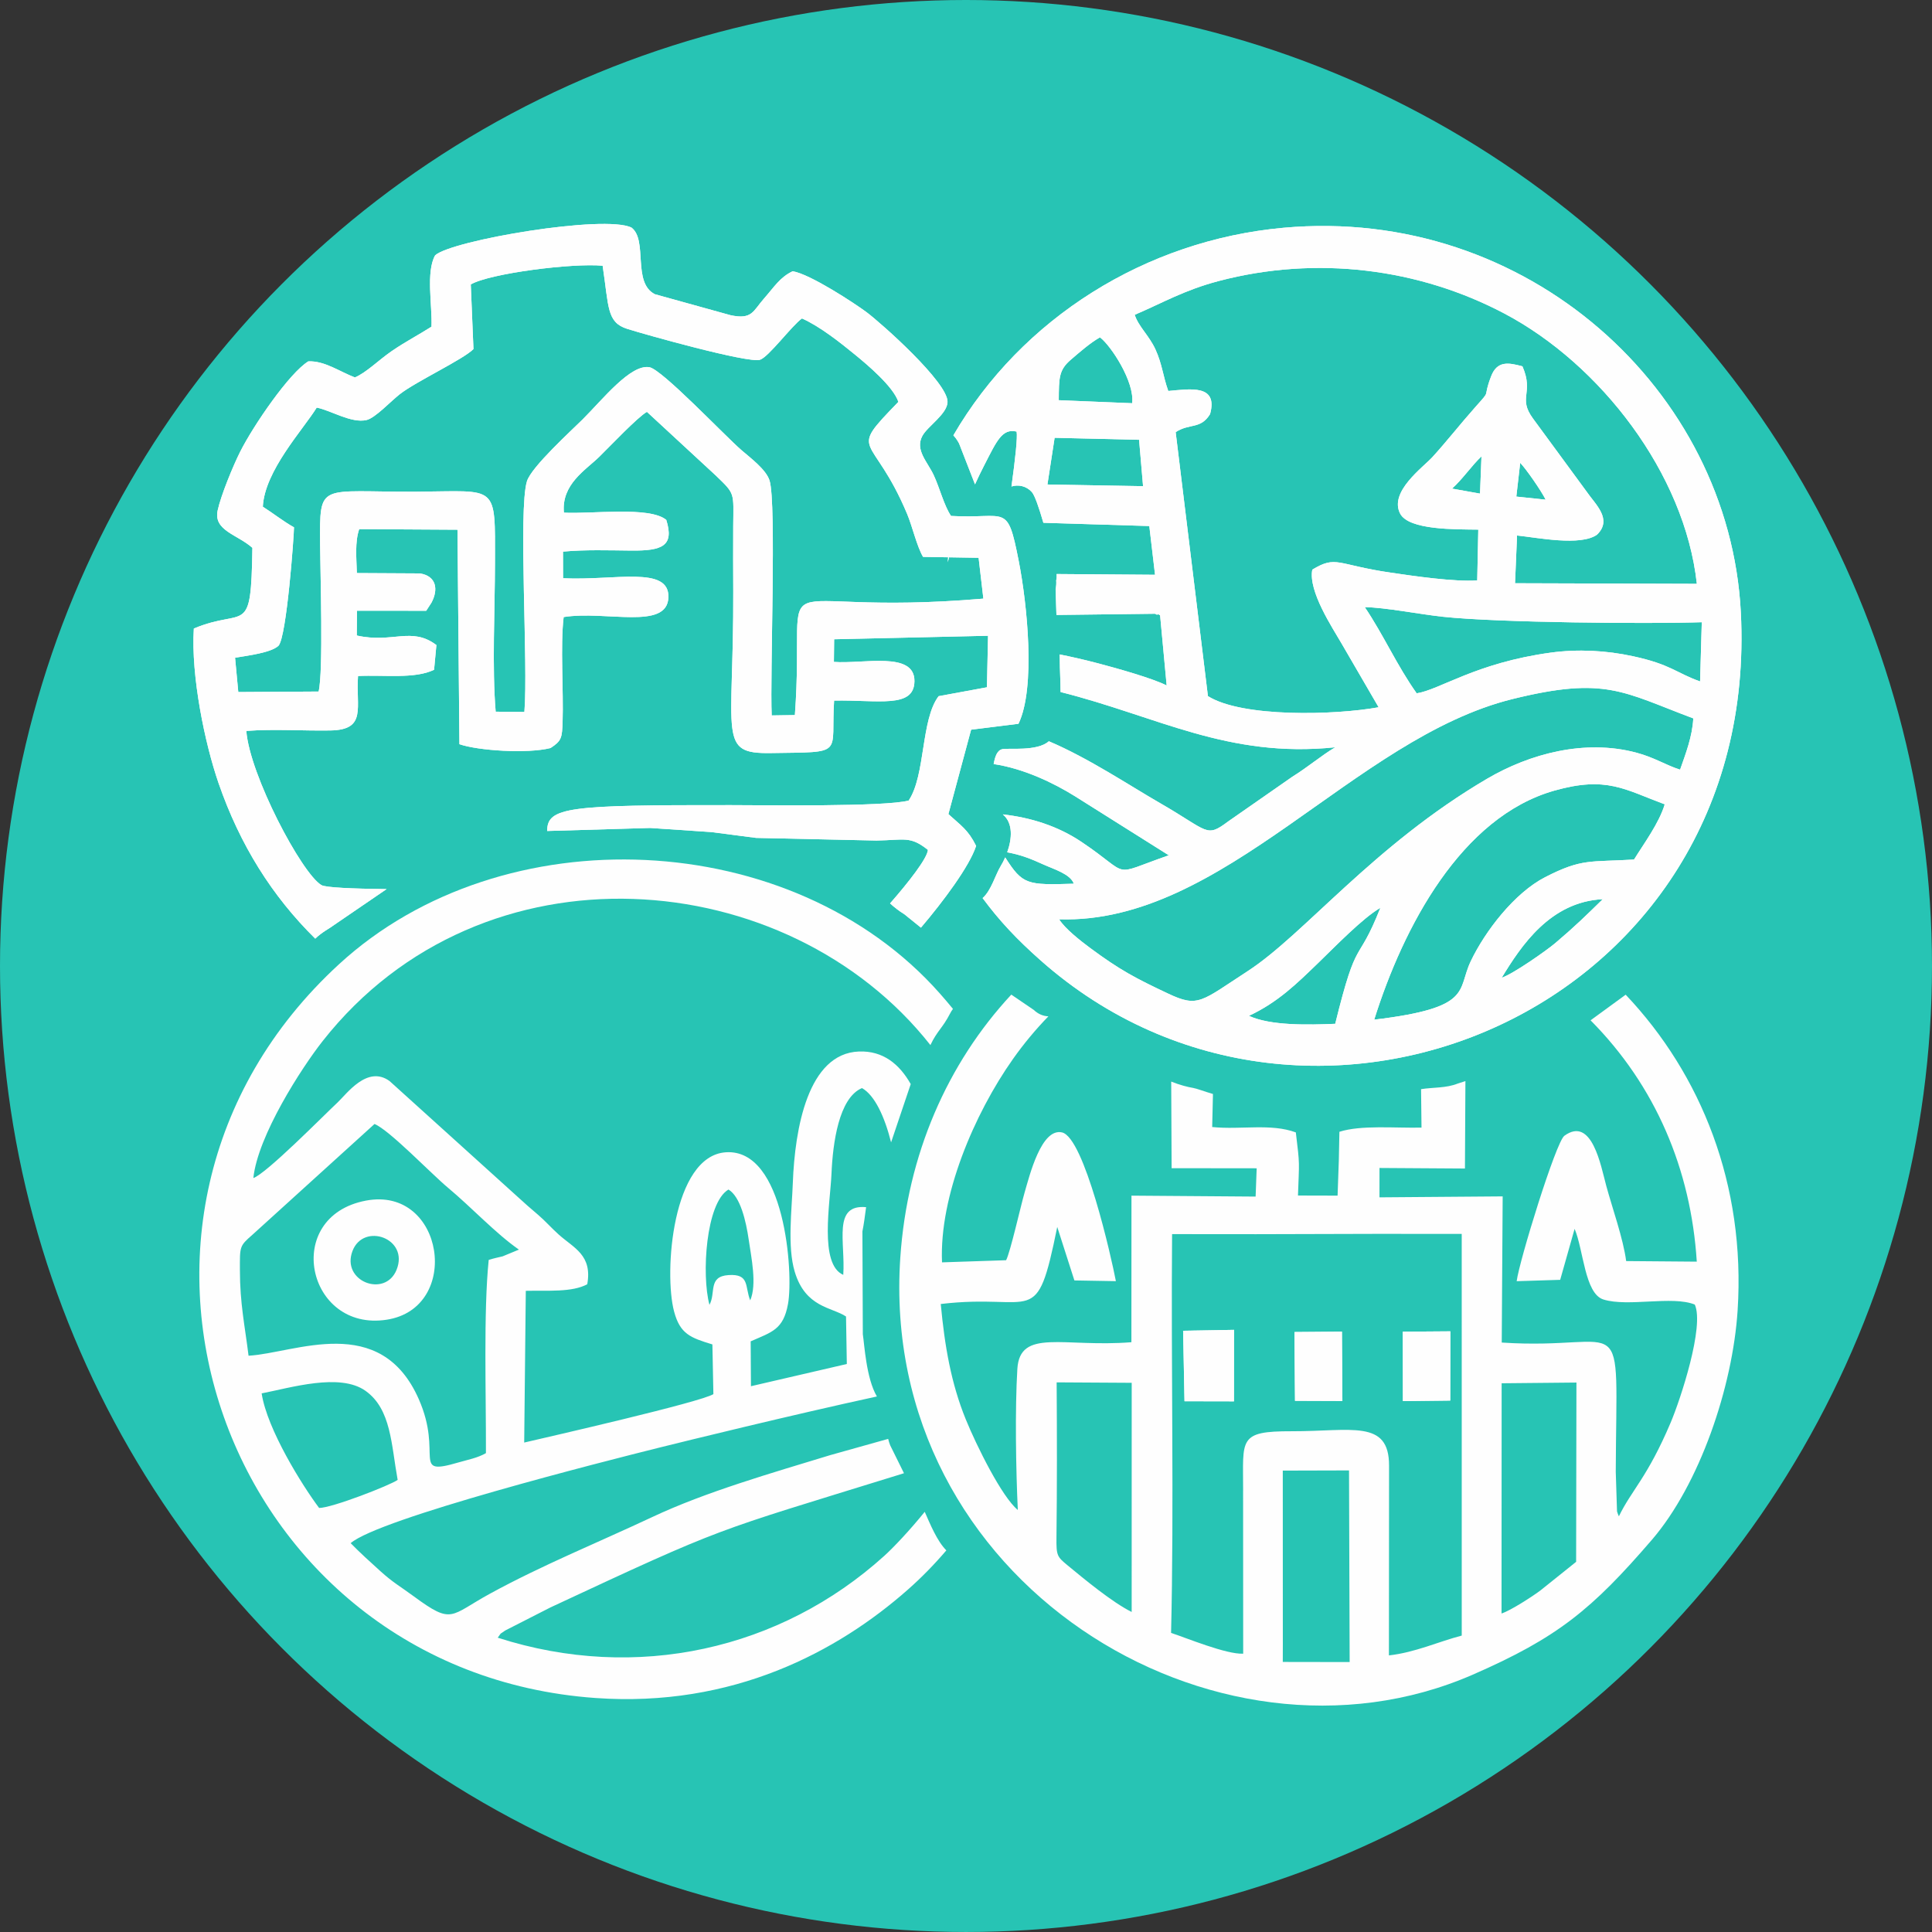 <svg xmlns="http://www.w3.org/2000/svg" xmlns:xlink="http://www.w3.org/1999/xlink" xmlns:xodm="http://www.corel.com/coreldraw/odm/2003" xml:space="preserve" width="4in" height="4in" style="shape-rendering:geometricPrecision; text-rendering:geometricPrecision; image-rendering:optimizeQuality; fill-rule:evenodd; clip-rule:evenodd" viewBox="0 0 1945.57 1945.57"><rect x="0" y="0" width="1945.57" height="1945.57" fill="#333333" stroke="none"/> <defs>  <style type="text/css">       .fil1 {fill:#FEFEFE}    .fil0 {fill:#27C4B4}     </style> </defs> <g id="Layer_x0020_1">    <g id="_1481862464368">   <circle class="fil0" cx="972.78" cy="972.78" r="972.78"></circle>   <g>    <g>     <path class="fil1" d="M501.23 1649.21c5.02,-6.76 0.52,-2.05 7.45,-7.22l45.58 -23.25c177.85,-82.92 161.28,-74.84 348.44,-132.8l7.62 -2.38 -13.87 -28.06c-0.78,-1.98 -1.48,-4.18 -2.05,-6.51l-58.12 16.29c-60.11,18.34 -125.58,37.13 -178.89,62.16 -55.53,26.07 -110.62,48.32 -163.61,77.23 -41.02,22.38 -37.7,31.83 -76.83,3.07 -14.52,-10.67 -20.95,-13.88 -33.75,-25.42 -10.14,-9.15 -21.09,-19.09 -30.09,-28.32 28.69,-24.88 254.04,-82.09 311.82,-96.47 25.61,-6.37 131.16,-32.33 218.1,-51.24l-0.03 -0.11c-10.68,-18.12 -12.53,-52.25 -14.13,-62.67l-0.41 -103.46c1.42,-6.91 2.55,-15.5 3.72,-24.41 -33.89,-3.04 -20.77,34.88 -23,68.16 -24.53,-10.65 -13.09,-72.57 -11.85,-101.98 1.29,-30.36 7.32,-76.28 30.7,-86.1 12.82,7.2 22.79,28.72 29.31,54.66l19.78 -58.69c-11.34,-20.04 -27.86,-33.74 -52.21,-32.8 -51.32,1.97 -64.5,77.6 -66.54,132.49 -1.01,27.26 -5.63,63.94 1.91,89.2 10.85,36.36 37.4,35.64 51.68,45.16l0.8 47.83 -96.54 22.37 -0.28 -45.19c21.52,-9.43 32.87,-11.86 37.58,-37.56 5.73,-31.27 -3.07,-156.87 -62.63,-152.82 -53.81,3.65 -62.57,121.22 -52.06,160.41 6.05,22.56 16.36,26.33 38.56,33.08l1 50.05c-12.67,8.05 -164.64,42.75 -190.52,48.77l1.61 -152.8c22.01,-0.48 46.52,1.69 61.89,-6.61 5.29,-29.42 -13.48,-36.43 -28.62,-49.95 -7.25,-6.48 -14.03,-14.16 -20.74,-19.86 -7.71,-6.56 -13.71,-11.73 -21.65,-19.08l-128.04 -115.73c-22.45,-16.33 -43.24,13.01 -52.44,21.61 -14.15,13.22 -71.57,71.52 -84.76,76.05 4.42,-42.58 48.6,-111.03 69.87,-138.04 161.12,-204.56 468.2,-178.24 611.94,4.14 6.8,-14.38 12.37,-17.26 19.74,-31.66 0.91,-1.79 1.92,-3.38 2.98,-4.78 -4.29,-5.24 -8.71,-10.43 -13.24,-15.56 -148.39,-167.8 -440.29,-180.74 -604.95,-29.49 -280.02,257.2 -115.41,712.39 258.1,738.99 138.51,9.87 244.13,-46.77 314.99,-109.42 13.11,-11.59 26.04,-24.69 38.43,-39.24 -9.49,-9.49 -16.34,-26.64 -21.77,-38.82 -15.18,18.76 -31.39,35.91 -40.88,44.48 -104.15,94.09 -249.22,127.27 -389.09,82.29zm472.93 -577.77l-10.84 19.33c2.22,3.72 4.36,7.49 6.45,11.31 2.4,-5.48 6,-9.55 11.33,-11.36l-6.94 -19.27zm-38.4 285.83c-6.61,1.47 -13.23,2.91 -19.79,4.22l6.61 36.46 18.38 -3.66c-4.8,-20.34 -4.37,-26.22 -5.2,-37.03zm-672.27 45.9c29.03,-5.57 78.74,-20.98 104.61,-2.55 25.89,18.44 25.84,54 32.35,89.68 -7.68,5.47 -66.48,28.34 -79.09,28.25 -16.68,-22.22 -52.36,-79.05 -57.87,-115.38zm450.96 -89.16c-8.11,-29.97 -3.68,-102.71 19.14,-116.13 12.02,7.16 17.74,32.07 20.42,50.7 2.55,17.74 8.44,44.85 1.47,60.92 -5.53,-13.94 -0.38,-26.89 -21.84,-25.47 -20.85,1.38 -12.56,17.9 -19.2,29.99zm-464.15 51.24c-3.78,-30.79 -8.69,-52.3 -8.71,-86.47 -0.02,-23.49 -0.6,-23.86 12.58,-35.32l122.97 -111.57c14.79,5.91 57.26,50.21 73.71,63.94 24.42,20.38 48.22,46.22 71.71,62.56l-16.4 6.78c-6.59,1.63 -7,1.46 -14.01,3.58 -5.34,52.25 -2.59,135.5 -2.8,194.58 -8.44,4.9 -18.39,6.67 -27.83,9.43 -48.16,14.08 -15.05,-7.36 -39.69,-63.54 -38.66,-88.16 -124.73,-46.6 -171.53,-43.98zm661.24 -51.79c5.41,-3.4 9.99,-7.34 13.85,-11.78 -0.51,-4.13 0.06,-11.37 0.06,-47.17 0,-16.95 -6.71,-49.01 17.11,-52.91 -1.27,-14.9 -2.82,-29.96 -5.22,-44.71l-19.27 56.23 -6.53 100.35z"></path>     <path class="fil1" d="M399.3 1278.85c-11.59,28.39 -56.07,11.53 -44.29,-19.18 11.08,-28.89 57.33,-12.78 44.29,19.18zm-30.75 -69.81c-84.73,15.98 -59.66,132.42 20.87,119.94 76.03,-11.78 57.92,-134.81 -20.87,-119.94z"></path>    </g>    <path class="fil1" d="M1291.84 1654.16l-0.05 -173.23 66.71 -0.18 0.63 192.98 -67.34 -0.11 0.06 -19.46zm220.24 -29.34l0.11 -231.83 75.32 -0.73 -0.31 180.53 -35.69 28.61c-7.22,5.55 -30.25,20.53 -39.42,23.41zm-448.01 -232.75l75.58 0.45 -0.03 230.77c-19.62,-9.75 -47.69,-33.04 -64.41,-46.84 -10.72,-8.85 -11.54,-9.8 -11.32,-28.38 0.62,-51.96 0.54,-104.02 0.18,-156zm187.76 108.88l0.09 164.35c-17,0.83 -57.07,-15.84 -72.62,-20.92 3.09,-129.26 -0.14,-270.52 1.02,-401.59l84.57 0.07 124.1 -0.33 82.99 0.07 0.02 404.48c-23.38,6.07 -46.79,16.98 -73.33,19.95l0.14 -191.09c0.11,-46.93 -38.08,-34.48 -97.97,-34.64 -54.33,-0.13 -48.94,7.81 -48.99,59.66zm179.21 -404.16l0.45 38.74c-27.03,0.58 -60.79,-2.77 -82.68,4.2 -0.52,27.89 -0.39,26.47 -1.83,64.29l-39.88 -0.1c1.19,-35.7 2.01,-29.03 -2.16,-63.56 -25.26,-9.31 -54.93,-2.5 -84.23,-5.41l0.77 -33.28c-8.65,-2.5 -16.26,-5.49 -19.9,-6.09 -5.45,-0.88 -13.77,-3.03 -22.14,-6.4l0.41 87.22 85.66 0.1 -1.07 28.48 -125.02 -0.94 -0.07 147.6c-68.22,5.45 -112.38,-14.39 -114.86,27.06 -2.43,40.62 -1.45,100.8 0.47,141.87 -15.97,-13.01 -41.41,-64.32 -52.36,-91.16 -14.86,-36.4 -21.32,-74.26 -25.23,-116.25 95.36,-11.28 95.99,27.16 117.3,-77.59l17.27 53.86 41.79 0.73c-4.57,-24.11 -31.83,-144.75 -54.28,-149.8 -20.78,-4.67 -32.59,43.12 -37.71,60.78 -4,13.79 -14.27,59.69 -18.56,67.93l-64.54 2.15c-2.88,-66.67 32.47,-149.56 71.36,-204.66 10.91,-15.46 22.89,-29.83 35.77,-43.1 -4.98,-0.15 -10.17,-2.1 -14.74,-6.45l-22.63 -15.41c-64.24,69.14 -104.75,161.11 -111.77,264.81 -22.09,326.17 317.37,533.04 576.45,420.03 85.42,-37.26 120.07,-65.78 180.33,-135.72 48.14,-55.88 81.44,-153.97 86.42,-231.11 8.16,-126.5 -36.76,-237.78 -112.74,-317.92l-35.35 25.79c65.34,65.82 101.05,149.9 106.96,243.03l-71.12 -0.58c-2.84,-22.24 -14.04,-53.66 -20.05,-75.8 -5.34,-19.68 -14.33,-70.7 -42.19,-50.36 -8.48,6.19 -45.4,125.93 -48.02,146.42l43.82 -1.37 14.52 -51.31c8.97,20.84 10.14,65.23 29.03,71.12 24.89,7.76 69.35,-4.1 92.02,5.11 9.82,21.86 -14.35,95.39 -24.39,119.03 -23.51,55.35 -39.11,67.48 -52.07,94.2 -0.52,-0.93 -1.6,-3.9 -1.87,-4.96l-1.27 -39.8c0.68,-172.65 14,-121.67 -114.82,-130.22l0.94 -147.2 -124.07 0.97 0.03 -29.58 86.05 0.56 0.47 -88.05 -7.64 2.45c-11.7,4.73 -24.61,3.71 -37.03,5.67z"></path>    <polygon class="fil1" points="1192.83,1411.07 1242.62,1411.17 1242.68,1339.19 1191.43,1340.09 "></polygon>    <path class="fil1" d="M1306.28 1343.93l40.82 -0.36 -0.56 63.73 -39.8 -1.24 -0.47 -62.13zm-2.17 66.72l47.7 0.17 -0.46 -69.82 -47.8 0.39 0.56 69.26zm2.63 -4.59l39.8 1.24 0.56 -63.73 -40.82 0.36 0.47 62.13z"></path>    <path class="fil1" d="M1418.77 1407.82c-4.58,-19.78 -2.22,-43.35 -1.93,-63.95l41.34 -0.88 -1.79 65.11 -37.62 -0.27zm-6 3.13l47.65 -0.55 0.11 -69.72 -47.89 0.36 0.13 69.9zm6 -3.13l37.62 0.27 1.79 -65.11 -41.34 0.88c-0.29,20.6 -2.65,44.18 1.93,63.95z"></path>    <path class="fil1" d="M1257.69 1022.96c29.31,-13.65 48.5,-32.75 69.27,-52.77 16.74,-16.14 45.44,-45.91 63.1,-55.95 -23.69,59.82 -22.89,25.15 -45.46,116.76 -26.84,1.16 -65.28,2.05 -86.91,-8.04zm254.57 -38.37c19.47,-31.98 48.81,-76.5 101.76,-79.08 -16.64,16.28 -27.51,27.01 -47.87,44.27 -8.55,7.25 -42.21,30.97 -53.89,34.81zm-430.88 -94.67c-47.39,1.51 -51.6,0.97 -69.11,-26.49 -1.4,3.18 -2.94,6.13 -4.51,8.69 -5.54,9.11 -9.53,24.62 -18.24,32.27 16.92,22.88 34.37,41.45 58.41,62.74 271.78,240.61 725.81,50.28 705.12,-350.67 -11.52,-223.21 -215.06,-409.34 -460.59,-387.08 -138.8,12.58 -263.73,91.12 -332.38,209.01 3.68,3.94 5.71,8.16 5.74,8.2l16.04 41.17c3.04,-6.68 6.13,-13.08 9.25,-19.13 12.65,-24.59 18.02,-37.42 32.65,-34.02 1.06,5.56 -1.35,27.46 -5.17,55.3 6.88,-2.13 14.89,-0.59 20.45,5.53 3.05,3.36 7.44,16.36 11.67,31.02l106.68 3.28 5.77 49.08 -99.16 -0.75c0.25,2.27 0.1,4.43 -0.37,6.45 0.22,2.68 0.05,5.66 -0.6,8.94l0.83 25.81 99.31 -1.2c0.65,0.13 2.06,1.52 2.52,0.75 0.45,-0.76 1.67,0.46 2.57,0.8l6.61 70.68c-14.13,-7.19 -49.48,-17.14 -68.91,-22.26 -15.98,-4.22 -28.73,-6.96 -38.86,-9 0.07,1.07 0.11,2.29 0.11,3.73 0,11.73 0.84,23.58 0.83,34.12 97.41,24.47 168.35,66.89 276.62,55.64 -13.84,8.18 -27.69,20.06 -43.11,29.59l-64.47 44.91c-22.88,17.05 -19.24,10.33 -68.66,-18.14 -30.72,-17.69 -72.69,-45.74 -112.2,-62.41 -11.7,10.45 -40.29,6.61 -46.67,7.91 -5.25,1.08 -7.43,6.98 -8.92,15.03 30.64,4.57 60.9,19.33 81.77,32.34l94.61 59.55c-60.74,21.16 -35.91,21.34 -88.13,-13.62 -23.46,-15.71 -50.58,-24.38 -79.01,-27.56 10.6,8.73 9.26,24.68 4.42,38.2 13.45,2.32 24.44,6.74 36.49,12.24 10.08,4.61 27.26,9.59 30.59,19.37zm302.48 136.91c29.33,-93.39 87.54,-204.11 181.51,-230.69 52.53,-14.86 70.72,-1.09 111.05,13.83 -5.6,18.9 -21.22,39.88 -30.91,55.61 -44.58,2.73 -52.19,-1.36 -89.47,17.74 -30.92,15.83 -60.63,54.54 -75.03,84.82 -13.96,29.36 2.7,46.71 -97.14,58.69zm-317.28 -101.08c165.56,5.26 296.52,-182.21 456.51,-221.79 93.61,-23.16 111.12,-7.1 182.1,19.47 -1.02,18.77 -7.81,35.88 -13.29,51.64 -14.19,-4.42 -25.8,-12.32 -44.47,-17.23 -51.62,-13.58 -106.76,1.08 -149.89,26.38 -114.27,67.03 -184.32,156.85 -240.88,193.61 -47.05,30.58 -49.87,37.1 -80.02,22.9 -33.21,-15.64 -48.7,-23.78 -78.82,-46.08 -10.08,-7.46 -25.49,-19.61 -31.23,-28.89zm-52.37 -239.66c4.53,0.67 9,1.39 13.4,2.16 0.47,-11.91 1.25,-22.75 -1,-27.42 -4.81,-9.94 0.19,-45.54 -2.59,-59.08 -1.61,-7.83 -1.19,-14.33 0.55,-19.51 -4.15,-11.35 -9.09,-29.03 -12.99,-44.23 -3.86,25.47 -7.93,51.2 -11.09,71.57l11.02 4.28c7.67,9.32 4.97,57.61 4.1,61.89 -0.7,3.38 -1.13,6.84 -1.4,10.33zm-59.76 -119.92c1.84,-7.56 3.93,-15.1 6.21,-22.56 -1.12,-1.39 -2.14,-2.95 -3.06,-4.62 -0.34,6.78 -0.9,11.81 -1.1,12.59 -1.22,4.72 -1.8,9.62 -2.05,14.59zm-14.11 -76.08l-2.75 -6.97 -2.86 6.87c1.85,-0.26 3.74,-0.22 5.61,0.1zm-9.57 310.85c1.17,3.15 2.39,6.28 3.65,9.36l0.53 -9.83 -4.18 0.47zm43.57 46.79l0.73 -1.57 -0.82 -0.58c0.02,0.33 -0.01,1.99 0.08,2.15zm452.29 -149.54c-19.7,-27.63 -33.48,-58.99 -52.25,-86.77 20.35,0.22 55.52,7.2 78.49,9.66 55.92,5.99 207.24,7.29 260.87,5.51l-1.71 59.64c-24.45,-8.71 -29.27,-17.11 -67.69,-25.41 -26.49,-5.72 -54.84,-7.42 -83.01,-3.56 -75.11,10.29 -111.61,37.42 -134.69,40.93zm104.25 -232.1c5.98,6.19 20.96,27.75 25.65,37.09l-29.56 -3.1 3.91 -33.99zm-68.64 25.96c10.42,-9.27 20.35,-23.9 29.65,-32.42l-1.48 37.45 -28.17 -5.03zm-400.2 -51.18l85.05 2.02 4 46.71 -96.29 -1.7 7.23 -47.03zm4.16 -37.86c0.2,-22.35 -0.11,-30.31 12.23,-40.84 8.73,-7.45 19.23,-16.79 29.28,-22.46 10.97,8.24 35.13,44.87 32.39,66.35l-73.91 -3.05zm160.97 -119.99c98.82,-26.02 201.84,-12.68 287.83,32.74 96.56,51.01 181.61,161.01 193.78,272.17l-183.1 -0.58 2.03 -48.09c20.83,2.16 63.84,10.96 80.52,-0.81 15.97,-15.54 -1.76,-30.63 -10.28,-43.13l-54.25 -73.93c-15.51,-21.23 1.27,-25.07 -10.54,-52.46 -14.31,-3.95 -25.51,-5.71 -31.56,10.03 -9.18,23.92 1.12,11.87 -15.82,30.89 -14.79,16.62 -29.23,35.07 -43.36,50.52 -9.48,10.36 -43.67,34.84 -32.49,56.74 8.61,16.85 55.87,15.9 78.76,16.23l-1.08 51.15c-23.35,1.56 -63.22,-4.31 -87.22,-7.83 -54.58,-7.99 -54.45,-17.71 -78.87,-3.02 -4.22,21.71 20.23,58.36 29.46,74.34l37.34 64.25c-43.78,7.97 -137.39,10.55 -171.91,-11.23l-32.48 -265.82c13.93,-9.2 25.08,-2.55 34.64,-18.16 8.35,-30.27 -20.2,-25.25 -42.08,-23.29 -5.36,-14.93 -6.15,-27.11 -12.92,-41.85 -6.47,-14.1 -17.12,-23.07 -20.88,-34.87 28.3,-12.07 49.81,-24.85 84.47,-33.98z"></path>    <path class="fil1" d="M927.41 934.16c22.24,-26.17 48.78,-61.55 55.57,-82.31 -8.16,-16.43 -15.39,-20.54 -27.92,-32.03l22.87 -85.01 47.7 -5.94c17.46,-36.17 8.77,-120.6 0.23,-164.04 -11.68,-59.45 -11.95,-41.99 -68.15,-45.27 -7.05,-10.41 -11.37,-28.04 -17.44,-41.07 -6.33,-13.57 -19.11,-25.38 -11.38,-39.62 5.21,-9.62 25.09,-21.95 25.29,-34.16 0.33,-19.69 -66.82,-79.3 -81.46,-90.26 -11.56,-8.66 -56.84,-38.46 -74.48,-41.3 -12.81,6.07 -18.3,15.47 -28.99,27.62 -10.99,12.49 -11.77,21.39 -33.69,16.62l-76.05 -21.09c-23.06,-11.56 -6.94,-54.25 -23.52,-67.06 -26.66,-13.51 -181.26,12.74 -197.82,27.89 -9.4,16.75 -2.8,50.15 -3.66,71.85 -13.4,8.56 -25.89,14.84 -40.41,24.84 -12.55,8.64 -25.4,21.56 -36.72,26.28 -15.42,-5.88 -30.53,-16.91 -46.9,-16.19 -18.89,11.47 -55.17,64.23 -68.74,91.23 -6.83,13.59 -19.23,43.51 -22.56,58.89 -4.4,20.33 19.85,24.14 34.99,37.67 -1.4,91.32 -6.64,59.36 -58.98,81.24 -3.04,47.66 11.15,115.96 24.95,155.83 21.52,62.17 53.9,113.69 97.32,156.46 6.6,-6.53 15.64,-11.06 17.6,-12.83l54.23 -37.05c-34.26,-0.39 -61.42,-1.52 -65.64,-4.03 -19.89,-11.79 -72.24,-110.92 -75.62,-155.27 27.97,-2.09 56.65,0.01 84.6,-0.46 37.19,-0.62 25.52,-23.12 27.9,-54.83 26.32,-1.3 57.01,3.18 76.58,-6.28l2.34 -24.9c-25.18,-18.9 -43.89,-1.46 -80.18,-9.6l0.2 -24.99 69.73 0.06 5.26 -8.12c7.16,-13.31 5.03,-26.94 -11.65,-29.48l-63.45 -0.35c-0.45,-15.18 -2.09,-31.32 2.35,-44.25l98.97 0.58 1.96 215.99c18.23,6.4 68.04,9.84 91.73,3.88 11.16,-7.24 11.62,-10.27 12.16,-26.35 1.05,-31.61 -2.4,-76.67 1.07,-105.56 42.52,-6.78 104.29,13.56 105.47,-19.78 1.14,-32.31 -54.26,-16.72 -106.07,-19.31l-0.06 -26.8c21.94,-2.1 46.56,-1.26 68.78,-1.06 31.01,0.28 43.47,-4.48 35.22,-30.88 -16.87,-14.02 -75.87,-5.68 -103.09,-7.3 -2.66,-28.54 21.79,-42.79 35.59,-56.24 10.35,-10.09 38.6,-40.02 48.02,-45.27l69.41 64.15c19.71,18.97 17.76,16.74 17.49,50.89 -0.17,21.87 -0.02,43.81 0.04,65.68 0.47,146.97 -16.01,163.71 37.91,162.88 75.75,-1.16 60.07,2.46 63.64,-52.84 44.43,-0.82 80.47,8.2 80.9,-19.39 0.48,-30.79 -51.83,-17.24 -81.11,-19.56l0.25 -22.81 154.98 -3.52 -1.12 51.89 -48.65 8.96c-17.98,23.6 -13.05,79.59 -30.16,105.09 -23.46,6.42 -145.12,4.65 -179.34,4.61 -163.64,-0.19 -184.6,1.96 -184.71,26.04l103.71 -3.05 61.78 4.17 44.92 5.84 121.26 2.67c28.03,-0.47 33.88,-4.87 51.76,9.42 -0.63,8.49 -19.48,32.62 -38.14,53.89 4.45,3.99 9.14,7.7 14.33,10.85l16.79 13.55zm-340.25 -512.23c-11.5,11.44 -52.1,48.28 -56.51,62.72 -8.88,29.08 1.4,184.39 -2.58,232.31l-28.91 -0.27c-3.74,-43.85 -0.77,-103.8 -0.72,-149.38 0.1,-81.05 3.58,-72.66 -78.54,-72.17 -99.32,0.6 -97.94,-10.91 -97.54,53.41 0.17,28.04 3.4,127.82 -1.51,147.84l-80.89 0.51 -3.24 -34.54c14.3,-2.39 36.24,-5.14 43.73,-12.07 8.31,-9.07 15.66,-112.11 15.61,-119.28 -10.05,-5.49 -21.19,-14.28 -31.39,-20.77 1.89,-36.3 40.5,-77.47 54.27,-99.78 14.28,2.77 34.87,16.06 50.18,12.51 8.73,-2.03 24.33,-18.87 33.55,-26.07 16.14,-12.62 63.9,-34.99 74.12,-45.38l-2.71 -65.09c19.33,-11.18 102.85,-21.75 132.8,-18.82 6.28,41.61 4.07,56.93 24.5,63.47 17.58,5.63 121.94,34.88 133.88,31.24 8.71,-2.66 32.19,-34.53 42.35,-41.65 18.01,7.98 38.62,24.37 53.66,36.67 11.92,9.75 38.3,31.87 43.42,47.37 -52.38,54 -26.22,29.35 8.85,112.92 5.19,12.36 9.7,32.39 15.99,43.16l55.96 0.92 4.79 41.13c-230.43,19.55 -178.03,-46.65 -189.81,117.26l-23.36 0.37c-1.82,-41.03 4.94,-213.5 -2.12,-236.45 -3.44,-11.22 -19.56,-23.1 -28.42,-30.79 -16.94,-14.7 -79.8,-81.13 -92.55,-83.41 -18.97,-3.4 -47.24,32.56 -66.88,52.1z"></path>    <polygon class="fil1" points="1192.83,1411.07 1242.62,1411.17 1242.68,1339.19 1191.43,1340.09 "></polygon>    <path class="fil1" d="M1306.28 1343.93l40.82 -0.36 -0.56 63.73 -39.8 -1.24 -0.47 -62.13zm-2.17 66.72l47.7 0.17 -0.46 -69.82 -47.8 0.39 0.56 69.26zm2.63 -4.59l39.8 1.24 0.56 -63.73 -40.82 0.36 0.47 62.13z"></path>    <path class="fil1" d="M1418.77 1407.82c-4.58,-19.78 -2.22,-43.35 -1.93,-63.95l41.34 -0.88 -1.79 65.11 -37.62 -0.27zm-6 3.13l47.65 -0.55 0.11 -69.72 -47.89 0.36 0.13 69.9zm6 -3.13l37.62 0.27 1.79 -65.11 -41.34 0.88c-0.29,20.6 -2.65,44.18 1.93,63.95z"></path>    <path class="fil1" d="M1257.69 1022.96c29.31,-13.65 48.5,-32.75 69.27,-52.77 16.74,-16.14 45.44,-45.91 63.1,-55.95 -23.69,59.82 -22.89,25.15 -45.46,116.76 -26.84,1.16 -65.28,2.05 -86.91,-8.04zm254.57 -38.37c19.47,-31.98 48.81,-76.5 101.76,-79.08 -16.64,16.28 -27.51,27.01 -47.87,44.27 -8.55,7.25 -42.21,30.97 -53.89,34.81zm-430.88 -94.67c-47.39,1.51 -51.6,0.97 -69.11,-26.49 -1.4,3.18 -2.94,6.13 -4.51,8.69 -5.54,9.11 -9.53,24.62 -18.24,32.27 16.92,22.88 34.37,41.45 58.41,62.74 271.78,240.61 725.81,50.28 705.12,-350.67 -11.52,-223.21 -215.06,-409.34 -460.59,-387.08 -138.8,12.58 -263.73,91.12 -332.38,209.01 3.68,3.94 5.71,8.16 5.74,8.2l16.04 41.17c3.04,-6.68 6.13,-13.08 9.25,-19.13 12.65,-24.59 18.02,-37.42 32.65,-34.02 1.06,5.56 -1.35,27.46 -5.17,55.3 6.88,-2.13 14.89,-0.59 20.45,5.53 3.05,3.36 7.44,16.36 11.67,31.02l106.68 3.28 5.77 49.08 -99.16 -0.75c0.25,2.27 0.1,4.43 -0.37,6.45 0.22,2.68 0.05,5.66 -0.6,8.94l0.83 25.81 99.31 -1.2c0.65,0.13 2.06,1.52 2.52,0.75 0.45,-0.76 1.67,0.46 2.57,0.8l6.61 70.68c-14.13,-7.19 -49.48,-17.14 -68.91,-22.26 -15.98,-4.22 -28.73,-6.96 -38.86,-9 0.07,1.07 0.11,2.29 0.11,3.73 0,11.73 0.84,23.58 0.83,34.12 97.41,24.47 168.35,66.89 276.62,55.64 -13.84,8.18 -27.69,20.06 -43.11,29.59l-64.47 44.91c-22.88,17.05 -19.24,10.33 -68.66,-18.14 -30.72,-17.69 -72.69,-45.74 -112.2,-62.41 -11.7,10.45 -40.29,6.61 -46.67,7.91 -5.25,1.08 -7.43,6.98 -8.92,15.03 30.64,4.57 60.9,19.33 81.77,32.34l94.61 59.55c-60.74,21.16 -35.91,21.34 -88.13,-13.62 -23.46,-15.71 -50.58,-24.38 -79.01,-27.56 10.6,8.73 9.26,24.68 4.42,38.2 13.45,2.32 24.44,6.74 36.49,12.24 10.08,4.61 27.26,9.59 30.59,19.37zm302.48 136.91c29.33,-93.39 87.54,-204.11 181.51,-230.69 52.53,-14.86 70.72,-1.09 111.05,13.83 -5.6,18.9 -21.22,39.88 -30.91,55.61 -44.58,2.73 -52.19,-1.36 -89.47,17.74 -30.92,15.83 -60.63,54.54 -75.03,84.82 -13.96,29.36 2.7,46.71 -97.14,58.69zm-317.28 -101.08c165.56,5.26 296.52,-182.21 456.51,-221.79 93.61,-23.16 111.12,-7.1 182.1,19.47 -1.02,18.77 -7.81,35.88 -13.29,51.64 -14.19,-4.42 -25.8,-12.32 -44.47,-17.23 -51.62,-13.58 -106.76,1.08 -149.89,26.38 -114.27,67.03 -184.32,156.85 -240.88,193.61 -47.05,30.58 -49.87,37.1 -80.02,22.9 -33.21,-15.64 -48.7,-23.78 -78.82,-46.08 -10.08,-7.46 -25.49,-19.61 -31.23,-28.89zm-52.37 -239.66c4.53,0.67 9,1.39 13.4,2.16 0.47,-11.91 1.25,-22.75 -1,-27.42 -4.81,-9.94 0.19,-45.54 -2.59,-59.08 -1.61,-7.83 -1.19,-14.33 0.55,-19.51 -4.15,-11.35 -9.09,-29.03 -12.99,-44.23 -3.86,25.47 -7.93,51.2 -11.09,71.57l11.02 4.28c7.67,9.32 4.97,57.61 4.1,61.89 -0.7,3.38 -1.13,6.84 -1.4,10.33zm-59.76 -119.92c1.84,-7.56 3.93,-15.1 6.21,-22.56 -1.12,-1.39 -2.14,-2.95 -3.06,-4.62 -0.34,6.78 -0.9,11.81 -1.1,12.59 -1.22,4.72 -1.8,9.62 -2.05,14.59zm-14.11 -76.08l-2.75 -6.97 -2.86 6.87c1.85,-0.26 3.74,-0.22 5.61,0.1zm-9.57 310.85c1.17,3.15 2.39,6.28 3.65,9.36l0.53 -9.83 -4.18 0.47zm43.57 46.79l0.73 -1.57 -0.82 -0.58c0.02,0.33 -0.01,1.99 0.08,2.15zm452.29 -149.54c-19.7,-27.63 -33.48,-58.99 -52.25,-86.77 20.35,0.22 55.52,7.2 78.49,9.66 55.92,5.99 207.24,7.29 260.87,5.51l-1.71 59.64c-24.45,-8.71 -29.27,-17.11 -67.69,-25.41 -26.49,-5.72 -54.84,-7.42 -83.01,-3.56 -75.11,10.29 -111.61,37.42 -134.69,40.93zm104.25 -232.1c5.98,6.19 20.96,27.75 25.65,37.09l-29.56 -3.1 3.91 -33.99zm-68.64 25.96c10.42,-9.27 20.35,-23.9 29.65,-32.42l-1.48 37.45 -28.17 -5.03zm-400.2 -51.18l85.05 2.02 4 46.71 -96.29 -1.7 7.23 -47.03zm4.16 -37.86c0.2,-22.35 -0.11,-30.31 12.23,-40.84 8.73,-7.45 19.23,-16.79 29.28,-22.46 10.97,8.24 35.13,44.87 32.39,66.35l-73.91 -3.05zm160.97 -119.99c98.82,-26.02 201.84,-12.68 287.83,32.74 96.56,51.01 181.61,161.01 193.78,272.17l-183.1 -0.58 2.03 -48.09c20.83,2.16 63.84,10.96 80.52,-0.81 15.97,-15.54 -1.76,-30.63 -10.28,-43.13l-54.25 -73.93c-15.51,-21.23 1.27,-25.07 -10.54,-52.46 -14.31,-3.95 -25.51,-5.71 -31.56,10.03 -9.18,23.92 1.12,11.87 -15.82,30.89 -14.79,16.62 -29.23,35.07 -43.36,50.52 -9.48,10.36 -43.67,34.84 -32.49,56.74 8.61,16.85 55.87,15.9 78.76,16.23l-1.08 51.15c-23.35,1.56 -63.22,-4.31 -87.22,-7.83 -54.58,-7.99 -54.45,-17.71 -78.87,-3.02 -4.22,21.71 20.23,58.36 29.46,74.34l37.34 64.25c-43.78,7.97 -137.39,10.55 -171.91,-11.23l-32.48 -265.82c13.93,-9.2 25.08,-2.55 34.64,-18.16 8.35,-30.27 -20.2,-25.25 -42.08,-23.29 -5.36,-14.93 -6.15,-27.11 -12.92,-41.85 -6.47,-14.1 -17.12,-23.07 -20.88,-34.87 28.3,-12.07 49.81,-24.85 84.47,-33.98z"></path>    <path class="fil1" d="M927.41 934.16c22.24,-26.17 48.78,-61.55 55.57,-82.31 -8.16,-16.43 -15.39,-20.54 -27.92,-32.03l22.87 -85.01 47.7 -5.94c17.46,-36.17 8.77,-120.6 0.23,-164.04 -11.68,-59.45 -11.95,-41.99 -68.15,-45.27 -7.05,-10.41 -11.37,-28.04 -17.44,-41.07 -6.33,-13.57 -19.11,-25.38 -11.38,-39.62 5.21,-9.62 25.09,-21.95 25.29,-34.16 0.33,-19.69 -66.82,-79.3 -81.46,-90.26 -11.56,-8.66 -56.84,-38.46 -74.48,-41.3 -12.81,6.07 -18.3,15.47 -28.99,27.62 -10.99,12.49 -11.77,21.39 -33.69,16.62l-76.05 -21.09c-23.06,-11.56 -6.94,-54.25 -23.52,-67.06 -26.66,-13.51 -181.26,12.74 -197.82,27.89 -9.4,16.75 -2.8,50.15 -3.66,71.85 -13.4,8.56 -25.89,14.84 -40.41,24.84 -12.55,8.64 -25.4,21.56 -36.72,26.28 -15.42,-5.88 -30.53,-16.91 -46.9,-16.19 -18.89,11.47 -55.17,64.23 -68.74,91.23 -6.83,13.59 -19.23,43.51 -22.56,58.89 -4.4,20.33 19.85,24.14 34.99,37.67 -1.4,91.32 -6.64,59.36 -58.98,81.24 -3.04,47.66 11.15,115.96 24.95,155.83 21.52,62.17 53.9,113.69 97.32,156.46 6.6,-6.53 15.64,-11.06 17.6,-12.83l54.23 -37.05c-34.26,-0.39 -61.42,-1.52 -65.64,-4.03 -19.89,-11.79 -72.24,-110.92 -75.62,-155.27 27.97,-2.09 56.65,0.01 84.6,-0.46 37.19,-0.62 25.52,-23.12 27.9,-54.83 26.32,-1.3 57.01,3.18 76.58,-6.28l2.34 -24.9c-25.18,-18.9 -43.89,-1.46 -80.18,-9.6l0.2 -24.99 69.73 0.06 5.26 -8.12c7.16,-13.31 5.03,-26.94 -11.65,-29.48l-63.45 -0.35c-0.45,-15.18 -2.09,-31.32 2.35,-44.25l98.97 0.58 1.96 215.99c18.23,6.4 68.04,9.84 91.73,3.88 11.16,-7.24 11.62,-10.27 12.16,-26.35 1.05,-31.61 -2.4,-76.67 1.07,-105.56 42.52,-6.78 104.29,13.56 105.47,-19.78 1.14,-32.31 -54.26,-16.72 -106.07,-19.31l-0.06 -26.8c21.94,-2.1 46.56,-1.26 68.78,-1.06 31.01,0.28 43.47,-4.48 35.22,-30.88 -16.87,-14.02 -75.87,-5.68 -103.09,-7.3 -2.66,-28.54 21.79,-42.79 35.59,-56.24 10.35,-10.09 38.6,-40.02 48.02,-45.27l69.41 64.15c19.71,18.97 17.76,16.74 17.49,50.89 -0.17,21.87 -0.02,43.81 0.04,65.68 0.47,146.97 -16.01,163.71 37.91,162.88 75.75,-1.16 60.07,2.46 63.64,-52.84 44.43,-0.82 80.47,8.2 80.9,-19.39 0.48,-30.79 -51.83,-17.24 -81.11,-19.56l0.25 -22.81 154.98 -3.52 -1.12 51.89 -48.65 8.96c-17.98,23.6 -13.05,79.59 -30.16,105.09 -23.46,6.42 -145.12,4.65 -179.34,4.61 -163.64,-0.19 -184.6,1.96 -184.71,26.04l103.71 -3.05 61.78 4.17 44.92 5.84 121.26 2.67c28.03,-0.47 33.88,-4.87 51.76,9.42 -0.63,8.49 -19.48,32.62 -38.14,53.89 4.45,3.99 9.14,7.7 14.33,10.85l16.79 13.55zm-340.25 -512.23c-11.5,11.44 -52.1,48.28 -56.51,62.72 -8.88,29.08 1.4,184.39 -2.58,232.31l-28.91 -0.27c-3.74,-43.85 -0.77,-103.8 -0.72,-149.38 0.1,-81.05 3.58,-72.66 -78.54,-72.17 -99.32,0.6 -97.94,-10.91 -97.54,53.41 0.17,28.04 3.4,127.82 -1.51,147.84l-80.89 0.51 -3.24 -34.54c14.3,-2.39 36.24,-5.14 43.73,-12.07 8.31,-9.07 15.66,-112.11 15.61,-119.28 -10.05,-5.49 -21.19,-14.28 -31.39,-20.77 1.89,-36.3 40.5,-77.47 54.27,-99.78 14.28,2.77 34.87,16.06 50.18,12.51 8.73,-2.03 24.33,-18.87 33.55,-26.07 16.14,-12.62 63.9,-34.99 74.12,-45.38l-2.71 -65.09c19.33,-11.18 102.85,-21.75 132.8,-18.82 6.28,41.61 4.07,56.93 24.5,63.47 17.58,5.63 121.94,34.88 133.88,31.24 8.71,-2.66 32.19,-34.53 42.35,-41.65 18.01,7.98 38.62,24.37 53.66,36.67 11.92,9.75 38.3,31.87 43.42,47.37 -52.38,54 -26.22,29.35 8.85,112.92 5.19,12.36 9.7,32.39 15.99,43.16l55.96 0.92 4.79 41.13c-230.43,19.55 -178.03,-46.65 -189.81,117.26l-23.36 0.37c-1.82,-41.03 4.94,-213.5 -2.12,-236.45 -3.44,-11.22 -19.56,-23.1 -28.42,-30.79 -16.94,-14.7 -79.8,-81.13 -92.55,-83.41 -18.97,-3.4 -47.24,32.56 -66.88,52.1z"></path>   </g>  </g> </g></svg>